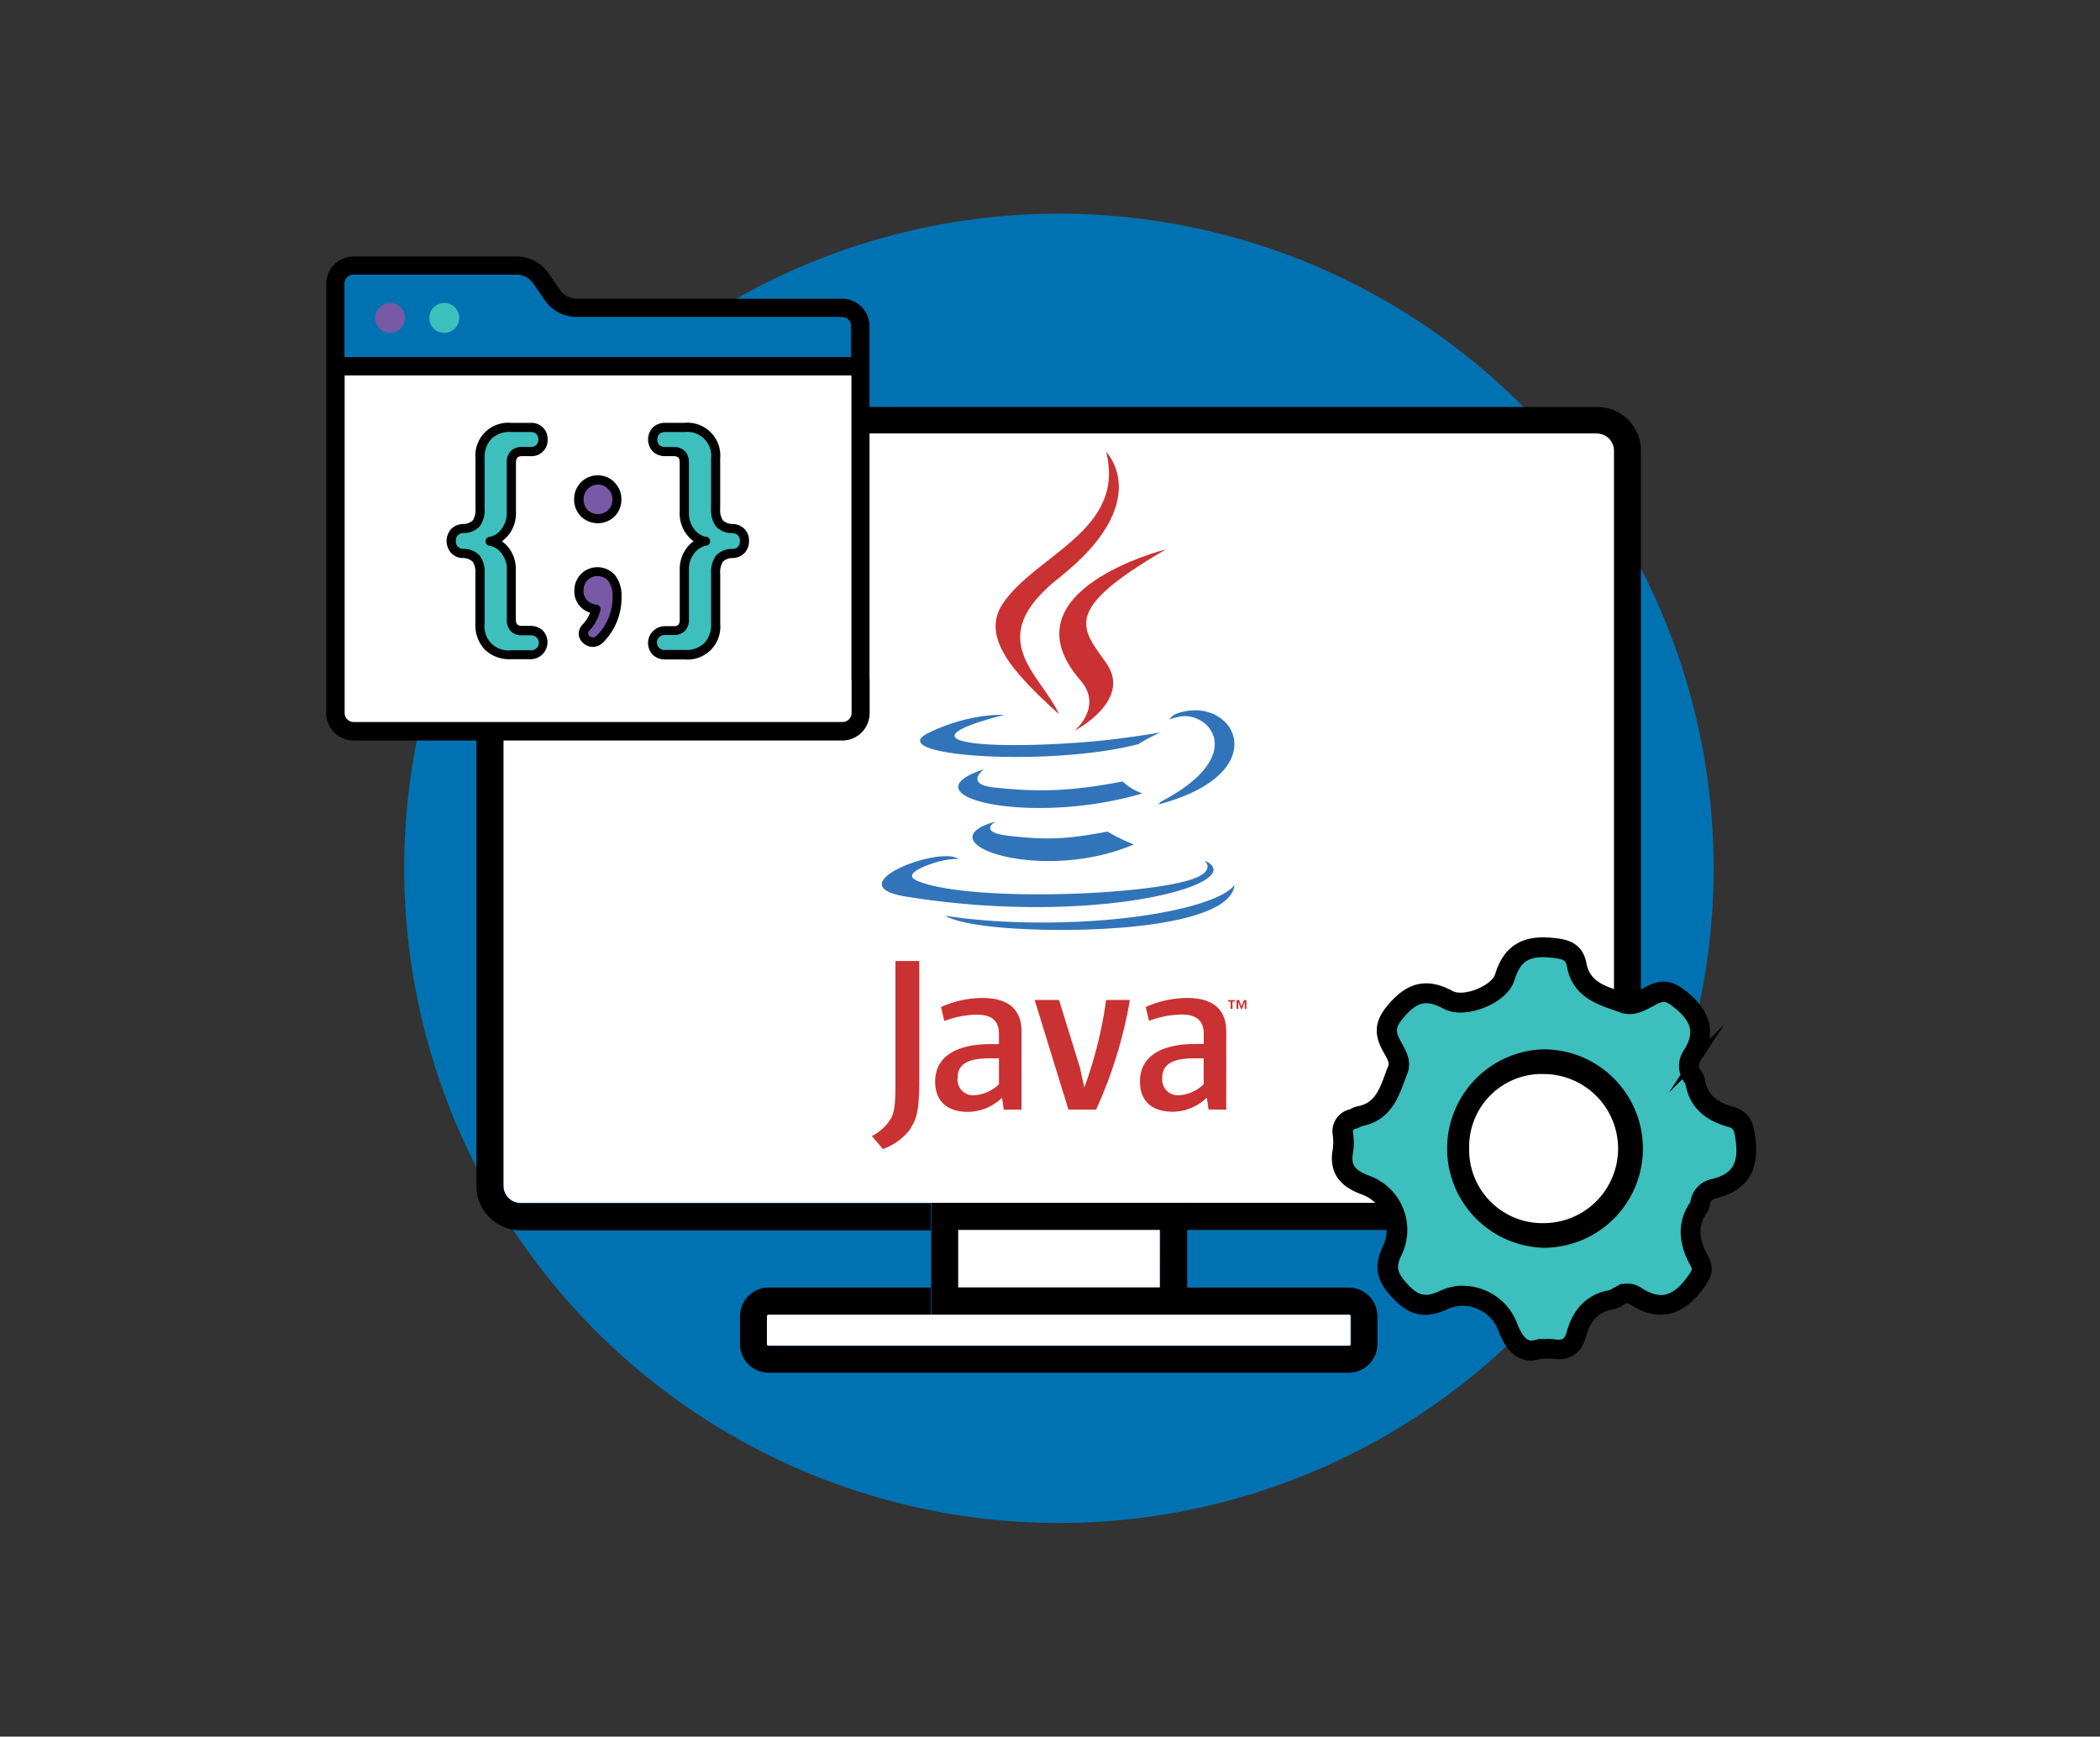 <svg xmlns="http://www.w3.org/2000/svg" id="Capa_1" data-name="Capa 1" viewBox="0 0 464.8 384.4"><rect x="0" y="0" width="464.8" height="384.4" fill="#333333" stroke="none"/><defs><style>.cls-1{fill:#0172b1;}.cls-2,.cls-6{fill:#fff;}.cls-3{fill:#3cbfbd;}.cls-4,.cls-5{stroke:#000;stroke-miterlimit:10;}.cls-4{stroke-width:2px;}.cls-5{stroke-width:3px;}.cls-6{fill-opacity:0;}.cls-6,.cls-7,.cls-8{fill-rule:evenodd;}.cls-7{fill:#3174b9;}.cls-8{fill:#ca3132;}.cls-9{fill:#7759a6;}</style></defs><circle class="cls-1" cx="234.38" cy="192.2" r="144.91"></circle><path class="cls-2" d="M353.53,266.25a3.84,3.84,0,0,0,3.82-3.81V99.75a3.84,3.84,0,0,0-3.82-3.81H115.23a3.83,3.83,0,0,0-3.81,3.81V262.44a3.83,3.83,0,0,0,3.81,3.81Z"></path><path d="M353.53,90.09H115.23a9.83,9.83,0,0,0-9.78,9.78V262.56a9.83,9.83,0,0,0,9.78,9.78H206v-6H115.23a3.83,3.83,0,0,1-3.81-3.81V99.75a3.83,3.83,0,0,1,3.81-3.81H353.41a3.83,3.83,0,0,1,3.82,3.81V262.44a3.83,3.83,0,0,1-3.82,3.81H262.65v6h90.76a9.83,9.83,0,0,0,9.78-9.78V99.75a9.63,9.63,0,0,0-9.59-9.66Z"></path><path class="cls-2" d="M169.74,291.3v6.2a.38.38,0,0,0,.36.36H298.55a.33.33,0,0,0,.36-.28V291.3a.33.33,0,0,0-.28-.36H170.1A.38.38,0,0,0,169.74,291.3Z"></path><path d="M262.77,291h35.9a.4.4,0,0,1,.36.36v6.2a.33.33,0,0,1-.29.36H170.1a.32.32,0,0,1-.36-.28v-6.28a.39.39,0,0,1,.36-.36H206v-6H170.1a6.37,6.37,0,0,0-6.32,6.32v6.2a6.37,6.37,0,0,0,6.32,6.33H298.55a6.38,6.38,0,0,0,6.32-6.33v-6.2a6.37,6.37,0,0,0-6.32-6.32h-35.9v6Z"></path><rect class="cls-2" x="211.96" y="272.22" width="44.73" height="12.76"></rect><path d="M262.77,266.25H206.12V291h56.65v-24.7Zm-6,18.73H212.08V272.22h44.73Z"></path><path class="cls-3" d="M340.86,298.62a19.77,19.77,0,0,1,2.88,0c2.72.44,4.41-.49,5.16-3.26,1.09-4,3.33-6.84,7.67-7.62a6.83,6.83,0,0,0,1.93-.91,3.19,3.19,0,0,1,3.46,0c5.26,3.45,9.41,2.28,13.12-2.7,1.27-1.71,2.29-2.91,1.12-5-2.19-3.92-3-7.92-.18-11.93a2.13,2.13,0,0,0,.34-.84,3.69,3.69,0,0,1,2.86-3.22c6-1.35,8-5,7.16-11-.35-2.5-.66-4.2-3.26-4.92-4.05-1.13-7.15-3.31-7.88-7.79a3.06,3.06,0,0,0-.52-1.11,4,4,0,0,1-.2-4.59c3.33-5.1,1.92-8.91-2.67-12.54-2-1.6-3.39-2.22-5.82-1.08-2,.95-4.28,2.73-6.58,1.9-4.36-1.57-9.34-2.67-10.43-8.45-.59-3.15-2.73-3.58-5.72-3.84-5.49-.53-8.58,1.19-10.22,6.57-1.2,3.84-8.91,6.94-12.48,5-4.7-2.57-7.91-1.8-11.41,2.25-2.22,2.57-2.85,4.44-1.39,7.4.87,1.76,2.39,3.73,1.63,5.71-1.7,4.29-2.75,9.33-8.53,10.39-.48.08-.91.46-1.4.59a2.8,2.8,0,0,0-2.29,3.2c0,.06,0,.11,0,.17a12.47,12.47,0,0,1,0,3.66c-.78,4.11,1.05,6.11,4.88,7.56a10.58,10.58,0,0,1,6.47,13.47,12.7,12.7,0,0,1-.51,1.2c-1.78,3.81-.9,6,1.85,8.9,3.12,3.34,5.71,3.74,9.69,1.88a10.62,10.62,0,0,1,13.92,5.6l.09.22C335.1,297.46,337.05,299.86,340.86,298.62Z"></path><path class="cls-4" d="M339,300.17c-4.16,0-5.83-4.4-6.52-6.21a9.29,9.29,0,0,0-5.23-5.22,9,9,0,0,0-7.15.07c-4.56,2.13-7.67,1.52-11.11-2.15-2.9-3.11-4.16-5.78-2.06-10.25a9.35,9.35,0,0,0-4.19-12.54,9.14,9.14,0,0,0-1.12-.47c-3.17-1.19-6.69-3.32-5.64-8.93a12.23,12.23,0,0,0,0-3.31,4,4,0,0,1,3.14-4.67h0c.13-.06.27-.12.39-.19a3.76,3.76,0,0,1,1.11-.43c4.34-.8,5.55-4.09,6.95-7.91.22-.59.43-1.19.66-1.73.42-1.06-.27-2.3-1-3.58-.2-.37-.41-.73-.59-1.08-1.82-3.69-.75-6.09,1.57-8.76,3.93-4.54,7.8-5.31,12.91-2.53,1.34.73,3.77.56,6.18-.43s4.13-2.47,4.55-3.85c1.75-5.74,5.3-8,11.51-7.43,2.67.26,6,.59,6.79,4.83.85,4.49,4.29,5.67,8.27,7l1.38.49c1.29.46,2.72-.31,4.25-1.2.45-.25.93-.5,1.41-.72,3.2-1.49,5.11-.33,7.09,1.19,5.4,4.26,6.37,8.9,2.94,14.16a2.74,2.74,0,0,0,.21,3.28,4.15,4.15,0,0,1,.68,1.55c.6,3.57,2.76,5.63,7,6.81,3.47,1,3.83,3.58,4.14,6,.94,6.88-1.72,10.91-8.11,12.34a2.46,2.46,0,0,0-1.93,2.26,3.35,3.35,0,0,1-.52,1.32c-2.19,3.15-2.12,6.43.23,10.64,1.5,2.69.16,4.5-1,6.1l-.17.22c-4.19,5.67-9.15,6.68-14.75,3a1.91,1.91,0,0,0-2.21,0l-.44.25a5.38,5.38,0,0,1-1.85.77c-3.48.62-5.62,2.76-6.7,6.74-.9,3.32-3.1,4.71-6.55,4.14a9.84,9.84,0,0,0-1.33,0H341A7.14,7.14,0,0,1,339,300.17Zm-15.3-14.58a12,12,0,0,1,4.47.89,11.79,11.79,0,0,1,6.6,6.6c1.75,4.62,3.49,5.1,5.73,4.37l.19-.06h1.47a9,9,0,0,1,1.8.06c2.18.36,3.22-.29,3.78-2.39,1.33-4.86,4.24-7.71,8.65-8.5a3.73,3.73,0,0,0,1.05-.49l.51-.28a4.33,4.33,0,0,1,4.7.07c4.57,3,8,2.26,11.44-2.39l.17-.23c1.19-1.67,1.56-2.2.85-3.44-2.79-5-2.82-9.33-.1-13.23a1.28,1.28,0,0,0,.13-.39,4.91,4.91,0,0,1,3.8-4.18c5.12-1.19,7-4,6.22-9.62-.35-2.55-.61-3.43-2.39-3.91-5.14-1.44-8-4.3-8.75-8.77a2.87,2.87,0,0,0-.34-.62,5.23,5.23,0,0,1-.2-6c2.76-4.23,2.06-7.39-2.38-10.91-1.87-1.46-2.74-1.78-4.55-.94-.42.19-.83.42-1.29.67-1.74.94-3.91,2.11-6.23,1.28l-1.35-.48c-4.11-1.41-8.76-3-9.87-8.89-.4-2.12-1.4-2.54-4.64-2.85-5.08-.5-7.5,1.05-8.92,5.7-.65,2.13-2.88,4.16-6,5.41s-6.26,1.42-8.28.32c-4.11-2.23-6.7-1.72-9.9,2-2.08,2.38-2.38,3.76-1.19,6.06.16.32.35.65.53,1,.89,1.58,2,3.58,1.19,5.7q-.33.84-.63,1.68c-1.46,3.95-3.11,8.42-8.82,9.47a2.87,2.87,0,0,0-.4.18,3.71,3.71,0,0,1-.89.39c-1.19.33-1.5.84-1.37,2.05a13.48,13.48,0,0,1,0,4c-.59,3.21.48,4.83,4.1,6.22a11.76,11.76,0,0,1,7.23,15,10.57,10.57,0,0,1-.57,1.34c-1.42,3-1.06,4.64,1.63,7.53s4.72,3.29,8.29,1.62A10.93,10.93,0,0,1,323.68,285.59Z"></path><path class="cls-2" d="M322.41,254.12A19.27,19.27,0,1,0,341.85,235h-.27a19,19,0,0,0-19.17,18.73Z"></path><path class="cls-5" d="M341.63,274.69a20.47,20.47,0,0,1,0-40.92h0a20.46,20.46,0,1,1,.08,40.92Zm0-38.46h0a17.57,17.57,0,0,0-17.95,17.18c0,.24,0,.47,0,.71h0A17.71,17.71,0,0,0,341,272.24h.64a18,18,0,1,0,0-36Z"></path><path class="cls-6" d="M149.74,92.51H319V261.79H149.74Z"></path><path class="cls-7" d="M220.33,181.85s-4.05,2.35,2.88,3.15c8.39.95,12.67.82,21.92-.93a38.26,38.26,0,0,0,5.83,2.84C230.23,195.79,204.05,186.4,220.33,181.85Zm-2.54-11.59s-4.53,3.36,2.4,4.07c9,.93,16,1,28.28-1.35a12.68,12.68,0,0,0,4.36,2.65C227.77,183,199.86,176.21,217.79,170.26Z"></path><path class="cls-8" d="M239.14,150.6c5.11,5.88-1.34,11.17-1.34,11.17s13-6.7,7-15.08c-5.56-7.82-9.82-11.7,13.27-25.09C258.08,121.6,221.83,130.65,239.14,150.6Z"></path><path class="cls-7" d="M266.55,190.42s3,2.47-3.29,4.38c-12,3.62-49.79,4.71-60.3.14-3.78-1.64,3.31-3.92,5.53-4.4a14.61,14.61,0,0,1,3.65-.41c-4.2-3-27.15,5.81-11.65,8.32,42.25,6.85,77-3.08,66.06-8Zm-44.28-32.17s-19.24,4.57-6.81,6.23c5.25.7,15.7.54,25.45-.28,8-.66,16-2.09,16-2.09A33.39,33.39,0,0,0,252,164.7c-19.54,5.14-57.29,2.74-46.42-2.51,9.19-4.45,16.66-3.94,16.66-3.94Zm34.52,19.29c19.86-10.32,10.68-20.24,4.27-18.9a15.36,15.36,0,0,0-2.27.61,3.57,3.57,0,0,1,1.69-1.31c12.68-4.46,22.44,13.15-4.09,20.12A1.64,1.64,0,0,0,256.79,177.54Z"></path><path class="cls-8" d="M244.81,100s11,11-10.43,27.92c-17.19,13.57-3.92,21.31,0,30.16-10-9.06-17.39-17-12.45-24.44,7.25-10.89,27.33-16.17,22.89-33.64Z"></path><path class="cls-7" d="M224.23,205.51c19.06,1.22,48.34-.67,49-9.7,0,0-1.33,3.42-15.75,6.14-16.28,3.06-36.35,2.7-48.25.74C209.26,202.69,211.7,204.71,224.23,205.51Z"></path><path class="cls-8" d="M272.38,221.69h-.58v-.32h1.57v.32h-.58v1.62h-.41Zm3.12.08h0l-.58,1.54h-.27l-.57-1.54h0v1.54h-.39v-1.94h.57l.53,1.37.53-1.37h.56v1.94h-.38v-1.54ZM221.1,240a8.65,8.65,0,0,1-5.4,2.43,3.45,3.45,0,0,1-3.75-3.79c0-2.53,1.41-4.38,7.06-4.38h2.09V240Zm5,5.6V228.25c0-4.43-2.52-7.35-8.61-7.35a22.7,22.7,0,0,0-9.2,2L209,226a21.39,21.39,0,0,1,7.1-1.41c3.51,0,5,1.41,5,4.33v2.19h-1.75c-8.52,0-12.37,3.31-12.37,8.28,0,4.28,2.54,6.72,7.31,6.72a11,11,0,0,0,7.49-3.12l.39,2.63Zm16.56,0h-6.18L229,221.34h5.4L239,236.23l1,4.48a93.17,93.17,0,0,0,4.82-19.37h5.26A98.57,98.57,0,0,1,242.62,245.58Zm23.75-5.6a8.65,8.65,0,0,1-5.41,2.43,3.45,3.45,0,0,1-3.75-3.79c0-2.53,1.42-4.38,7.07-4.38h2.09Zm5,5.6V228.25c0-4.43-2.53-7.35-8.61-7.35a22.75,22.75,0,0,0-9.21,2l.73,3.07a21.5,21.5,0,0,1,7.11-1.41c3.51,0,5,1.41,5,4.33v2.19h-1.76c-8.52,0-12.36,3.31-12.36,8.28,0,4.28,2.53,6.72,7.3,6.72a11,11,0,0,0,7.5-3.12l.39,2.63Zm-69.79,4.12a13,13,0,0,1-6.2,4.62l-2.45-2.88a10.36,10.36,0,0,0,4.3-4c.65-1.31.92-3,.92-7V212.72h5.28V240C203.39,245.4,203,247.58,201.54,249.7Z"></path><path class="cls-2" d="M74.22,81.09H190.46v76.73a4,4,0,0,1-4.05,4.05H78.28a4.05,4.05,0,0,1-4.06-4.05Zm0,0"></path><path class="cls-3" d="M119.39,140.29a2.9,2.9,0,0,1,0,4,3,3,0,0,1-2,.68h-4.27a6.8,6.8,0,0,1-5.09-1.83,6.91,6.91,0,0,1-1.79-5.06V127a5.47,5.47,0,0,0-.8-3.3,3.81,3.81,0,0,0-2.84-1.19,2.85,2.85,0,0,1-2-4.73,2.86,2.86,0,0,1,2-.79,3.86,3.86,0,0,0,2.84-1.2,5.38,5.38,0,0,0,.8-3.3v-11A6.91,6.91,0,0,1,108,96.44a6.81,6.81,0,0,1,5.09-1.82h4.27a2.68,2.68,0,1,1,0,5.34h-1.83a2.44,2.44,0,0,0-1.79.6,2.64,2.64,0,0,0-.6,1.91v10.92a6.75,6.75,0,0,1-1.33,4.29,5.38,5.38,0,0,1-3.16,2.13,5.49,5.49,0,0,1,3.16,2.1,6.7,6.7,0,0,1,1.33,4.27v10.93a2.62,2.62,0,0,0,.6,1.9,2.44,2.44,0,0,0,1.79.6h1.83a3,3,0,0,1,2,.68Zm0,0"></path><path class="cls-9" d="M129.33,113.59a4.44,4.44,0,0,1,0-6.06,4.2,4.2,0,0,1,6,0,4.15,4.15,0,0,1,1.21,3,4.21,4.21,0,0,1-1.19,3,4.33,4.33,0,0,1-6,0Zm6,14.36a6.29,6.29,0,0,1,1.19,4.15,13,13,0,0,1-3.75,9.33,2.19,2.19,0,0,1-1.59.74,2.08,2.08,0,0,1-1.48-.57,1.75,1.75,0,0,1-.62-1.36,1.9,1.9,0,0,1,.57-1.31,8.75,8.75,0,0,0,2.21-4.1,4.15,4.15,0,0,1-2.7-1.28,3.85,3.85,0,0,1-1.05-2.76,4.29,4.29,0,0,1,1.16-3,4.18,4.18,0,0,1,3.08-1.22,4.13,4.13,0,0,1,3,1.43Zm0,0"></path><path class="cls-3" d="M164.1,117.82a2.72,2.72,0,0,1,.71,1.94,2.82,2.82,0,0,1-.69,2,2.75,2.75,0,0,1-2,.83,3.82,3.82,0,0,0-2.85,1.19,5.39,5.39,0,0,0-.79,3.3v11a6.92,6.92,0,0,1-1.8,5.07,6.81,6.81,0,0,1-5.08,1.82h-4.27a3,3,0,0,1-2-.69,2.89,2.89,0,0,1,0-4,3,3,0,0,1,2-.68h1.82a2.47,2.47,0,0,0,1.8-.6,2.57,2.57,0,0,0,.59-1.9V126.19a6.75,6.75,0,0,1,1.34-4.27,5.45,5.45,0,0,1,3.16-2.1,5.43,5.43,0,0,1-3.16-2.13,6.85,6.85,0,0,1-1.34-4.3V102.47a2.59,2.59,0,0,0-.59-1.91,2.47,2.47,0,0,0-1.8-.6h-1.82a2.68,2.68,0,1,1,0-5.34h4.27a6.81,6.81,0,0,1,5.09,1.82,6.91,6.91,0,0,1,1.79,5.06v11a5.38,5.38,0,0,0,.79,3.3,3.88,3.88,0,0,0,2.85,1.2,2.86,2.86,0,0,1,2,.79Zm0,0"></path><path class="cls-1" d="M122.31,65.35l-2.6-3.78a6.47,6.47,0,0,0-5.33-2.79H78.28a4.06,4.06,0,0,0-4.06,4.06V81.09H190.47v-8.9a4.05,4.05,0,0,0-4.06-4H127.64a6.51,6.51,0,0,1-5.33-2.79Zm0,0"></path><path d="M112.66,118.3a7.89,7.89,0,0,0,1.54-4.92V102.47a1.8,1.8,0,0,1,.31-1.19,1.59,1.59,0,0,1,1.07-.31h1.83a3.55,3.55,0,0,0,3.8-3.68,3.56,3.56,0,0,0-3.8-3.69h-4.28a7.27,7.27,0,0,0-7.89,7.9v11a4.42,4.42,0,0,1-.59,2.68,3.09,3.09,0,0,1-2.08.81,3.8,3.8,0,0,0-2.71,1.1,4,4,0,0,0,0,5.32,3.62,3.62,0,0,0,2.65,1.11,3.19,3.19,0,0,1,2.13.82,4.44,4.44,0,0,1,.58,2.67v11a7.93,7.93,0,0,0,2.08,5.78,7.83,7.83,0,0,0,5.81,2.12h4.27a3.75,3.75,0,0,0,2.65-6.45,3.93,3.93,0,0,0-2.65-.92h-1.83a1.59,1.59,0,0,1-1.07-.31,1.79,1.79,0,0,1-.31-1.19V126.19a7.72,7.72,0,0,0-1.55-4.9,7.41,7.41,0,0,0-1.53-1.48,7.65,7.65,0,0,0,1.55-1.51Zm-4.18,2.5a4.43,4.43,0,0,1,2.57,1.74,5.69,5.69,0,0,1,1.13,3.64v10.93a3.55,3.55,0,0,0,.89,2.62,3.36,3.36,0,0,0,2.51.89h1.82a2,2,0,0,1,1.33.44,1.67,1.67,0,0,1-1.33,2.88h-4.27a5.28,5.28,0,0,1-5.87-5.87V127a6.26,6.26,0,0,0-1-3.92,4.84,4.84,0,0,0-3.6-1.59,1.63,1.63,0,0,1-1.76-1.78,1.69,1.69,0,0,1,.43-1.23,1.93,1.93,0,0,1,1.37-.49,4.78,4.78,0,0,0,3.56-1.58,6.33,6.33,0,0,0,1-3.92v-11a5.88,5.88,0,0,1,1.5-4.35,5.8,5.8,0,0,1,4.37-1.52h4.26a1.9,1.9,0,0,1,1.33.44,1.87,1.87,0,0,1,0,2.43,1.9,1.9,0,0,1-1.33.44h-1.82a3.41,3.41,0,0,0-2.51.9,3.58,3.58,0,0,0-.9,2.62v10.93a5.75,5.75,0,0,1-1.12,3.67,4.41,4.41,0,0,1-2.57,1.76,1,1,0,0,0,0,2Zm0,0"></path><path d="M136.08,106.81a5.23,5.23,0,0,0-9,3.73,5.16,5.16,0,0,0,1.49,3.75,5.34,5.34,0,0,0,7.48,0,5.23,5.23,0,0,0,1.48-3.75,5.15,5.15,0,0,0-1.49-3.73Zm-1.45,6.07a3.31,3.31,0,0,1-4.57,0,3.4,3.4,0,0,1,0-4.63,3.24,3.24,0,0,1,2.28-1,3.2,3.2,0,0,1,2.28,1,3.14,3.14,0,0,1,.92,2.3,3.18,3.18,0,0,1-.91,2.33Zm0,0"></path><path d="M128.09,140.24a2.79,2.79,0,0,0,1,2.11,3.12,3.12,0,0,0,2.16.83,3.19,3.19,0,0,0,2.32-1.05,14.07,14.07,0,0,0,4-10,7.36,7.36,0,0,0-1.43-4.8,5.16,5.16,0,0,0-7.57-.25,5.26,5.26,0,0,0-1.45,3.74,4.86,4.86,0,0,0,1.33,3.46,5,5,0,0,0,2.15,1.35,8,8,0,0,1-1.68,2.64,2.94,2.94,0,0,0-.83,2Zm2.32-.62a9.81,9.81,0,0,0,2.47-4.56,1,1,0,0,0-.89-1.23,3.22,3.22,0,0,1-2.07-1,2.86,2.86,0,0,1-.77-2.06,3.28,3.28,0,0,1,.88-2.35,3.17,3.17,0,0,1,2.31-.9,3.11,3.11,0,0,1,2.24,1,5.36,5.36,0,0,1,1,3.51,11.91,11.91,0,0,1-3.46,8.61,1.18,1.18,0,0,1-.87.44,1.11,1.11,0,0,1-.8-.3.78.78,0,0,1-.29-.61.85.85,0,0,1,.29-.63Zm0,0"></path><path d="M152,121.29a7.72,7.72,0,0,0-1.55,4.9v10.92a1.8,1.8,0,0,1-.31,1.19,1.63,1.63,0,0,1-1.07.3h-1.82a3.74,3.74,0,0,0-2.65,6.45,3.93,3.93,0,0,0,2.65.92h4.27a7.27,7.27,0,0,0,7.89-7.9V127a4.42,4.42,0,0,1,.59-2.68,3.08,3.08,0,0,1,2.08-.8,3.73,3.73,0,0,0,2.76-1.17,3.79,3.79,0,0,0,.94-2.63,3.63,3.63,0,0,0-1-2.64,3.8,3.8,0,0,0-2.66-1.1,3.1,3.1,0,0,1-2.13-.81,4.42,4.42,0,0,1-.59-2.68v-11a7.27,7.27,0,0,0-7.89-7.9h-4.27a4,4,0,0,0-2.65.93,3.89,3.89,0,0,0,0,5.52,4,4,0,0,0,2.65.93h1.82a1.59,1.59,0,0,1,1.08.3,1.74,1.74,0,0,1,.3,1.19v10.92a7.59,7.59,0,0,0,3.07,6.42,7.89,7.89,0,0,0-1.52,1.48Zm4.17-2.47a4.41,4.41,0,0,1-2.57-1.76,5.76,5.76,0,0,1-1.12-3.67V102.47a3.62,3.62,0,0,0-.9-2.63,3.4,3.4,0,0,0-2.51-.89h-1.82a2,2,0,0,1-1.33-.44,1.91,1.91,0,0,1,0-2.44,2,2,0,0,1,1.33-.44h4.27a5.3,5.3,0,0,1,5.87,5.88v11a6.27,6.27,0,0,0,1,3.93A4.83,4.83,0,0,0,162,118a1.86,1.86,0,0,1,1.33.49,1.64,1.64,0,0,1,.43,1.23,1.6,1.6,0,0,1-1.8,1.78,4.8,4.8,0,0,0-3.57,1.58,6.32,6.32,0,0,0-1,3.92v11a5.87,5.87,0,0,1-1.5,4.35,5.79,5.79,0,0,1-4.36,1.52h-4.27a1.67,1.67,0,0,1-1.33-2.88,2,2,0,0,1,1.33-.44h1.82a3.36,3.36,0,0,0,2.51-.89,3.6,3.6,0,0,0,.9-2.62V126.19a5.68,5.68,0,0,1,1.11-3.65,4.53,4.53,0,0,1,2.58-1.74,1,1,0,0,0,0-2Zm0,0"></path><path class="cls-4" d="M186.41,67.12H127.64a5.47,5.47,0,0,1-4.49-2.35L120.54,61a7.5,7.5,0,0,0-6.16-3.23H78.28a5.07,5.07,0,0,0-5.07,5.07v95a5.07,5.07,0,0,0,5.07,5.07H186.41a5.07,5.07,0,0,0,5.07-5.07V150.2a1,1,0,0,0-2,0v7.62a3,3,0,0,1-3,3H78.28a3,3,0,0,1-3-3V82.11H189.45v68.21a1,1,0,0,0,2,0V72.19a5.08,5.08,0,0,0-5.07-5.07ZM75.24,62.84a3,3,0,0,1,3-3.05h36.1a5.45,5.45,0,0,1,4.49,2.36l2.61,3.77a7.5,7.5,0,0,0,6.16,3.23h58.77a3,3,0,0,1,3,3v7.89H75.24Zm0,0"></path><path class="cls-1" d="M113.63,70.36a3.3,3.3,0,1,1-3.3-3.3,3.31,3.31,0,0,1,3.3,3.3Zm0,0"></path><path class="cls-3" d="M101.64,70.36a3.31,3.31,0,1,1-3.31-3.3,3.31,3.31,0,0,1,3.31,3.3Zm0,0"></path><path class="cls-9" d="M89.64,70.36a3.3,3.3,0,1,1-3.3-3.3,3.3,3.3,0,0,1,3.3,3.3Zm0,0"></path></svg>